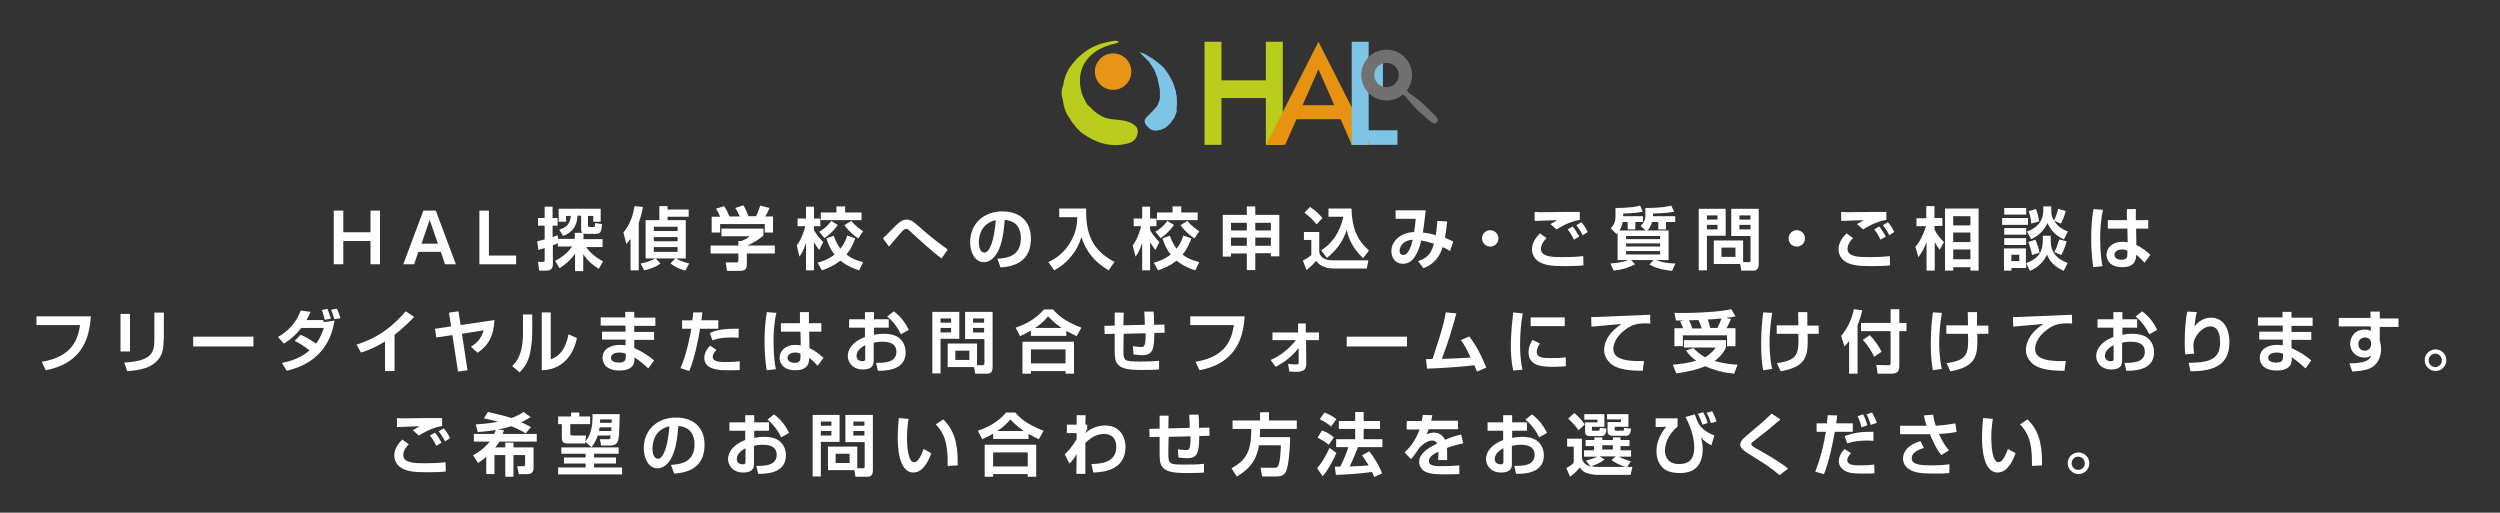 <?xml version="1.0" encoding="utf-8"?>
<!-- Generator: Adobe Illustrator 21.0.2, SVG Export Plug-In . SVG Version: 6.00 Build 0)  -->
<svg version="1.1" id="レイヤー_3" xmlns="http://www.w3.org/2000/svg" xmlns:xlink="http://www.w3.org/1999/xlink" x="0px"
	 y="0px" width="946px" height="194px" viewBox="0 0 946 194" enable-background="new 0 0 946 194" xml:space="preserve">
<rect x="0" y="0" width="946" height="194" fill="#333333" stroke="none"/>
<path fill="#FFFFFF" d="M129.9,79.7v8.2h10.3v-8.2h3.6V100h-3.6v-8.8h-10.3v8.8h-3.6V79.7H129.9z"/>
<path fill="#FFFFFF" d="M158.3,95.3l-1.6,4.7h-4.1l7.6-20.3h4.7l7.6,20.3h-4.1l-1.6-4.7H158.3z M165.7,92.2l-3.1-9l-3.1,9H165.7z"/>
<path fill="#FFFFFF" d="M185,79.7v17h10.3v3.3h-13.9V79.7H185z"/>
<path fill="#FFFFFF" d="M210.1,98.7c1.3-0.7,4.1-2.2,6.4-5.4h-5.4V92c-0.3,0.2-0.8,0.4-1.9,0.8v7.1c0,0.7,0,2.5-2.4,2.5H204
	l-0.4-3.3h1.9c0.6,0,0.6-0.2,0.6-0.6v-4.6c-1.1,0.3-1.6,0.4-2.4,0.7l-0.4-3.3c0.7-0.2,1.2-0.3,2.8-0.7v-5.2h-2.5v-2.9h2.5v-4.3h3
	v4.3h1.9v2.9h-1.9v4.3c0.9-0.3,1.3-0.5,1.9-0.7l0.2,1.4h6.3v-2.3h3c-0.3-0.2-0.6-0.4-0.6-1.4v-5.1h-1.4c-0.1,5.6-4,7.1-5.4,7.7
	l-1.5-2.4c2.3-0.7,4.1-1.7,4.4-5.2h-1.8v2.2h-2.8v-4.9h15.9v4.9h-2.8v-2.2h-2v3.6c0,0.5,0.2,0.6,0.6,0.6h1.4c0.6,0,0.6-0.1,0.7-1.5
	l2.6,0.4c-0.2,2.8-0.5,3.7-2.4,3.7h-3.4c-0.2,0-0.8,0-1.2-0.2v2.2h7.2v3h-6.2c0.9,1.3,2.8,3.5,6.4,5.4l-1.6,2.8
	c-1.2-0.7-3.8-2.3-5.9-5.5v6.4h-3.1V96c-1.9,2.7-3.9,4.2-5.9,5.5L210.1,98.7z"/>
<path fill="#FFFFFF" d="M238.6,90.4c-0.7,0.9-1.1,1.4-1.6,1.9l-1.1-4.3c1.3-1.6,3.4-4.6,4.2-10l3.2,0.3c-0.2,1.1-0.6,3.2-1.6,6v18
	h-3.1V90.4z M242.4,99.7c2.8-0.5,4.5-1.3,5.5-1.9h-3.6V83.3h5.2v-5.3h3.1v1.3h8V82h-8v1.3h6.9v14.5h-3.7c1.6,0.9,2.8,1.4,5,1.9
	l-1.5,2.7c-2.1-0.6-3.5-1.2-5.6-2.7l1.8-1.9h-7.4l1.8,1.9c-2,1.6-5.1,2.4-6.1,2.6L242.4,99.7z M247.4,85.8v1.6h9v-1.6H247.4z
	 M247.4,89.7v1.6h9v-1.6H247.4z M247.4,93.5v1.8h9v-1.8H247.4z"/>
<path fill="#FFFFFF" d="M288.9,86.6v2.5c-1.4,1.3-3.8,2.8-6.1,3.8h10.4v3h-10.6v3.9c0,1.3-0.1,2.7-2.5,2.7h-5l-0.5-3.2h3.8
	c0.9,0,1-0.1,1-1v-2.4h-10.5v-3h10.5v-1.7l1.1,0c0.3-0.1,2-0.7,3.2-1.8H273v-2.9H288.9z M272.5,82c-0.5-1.2-0.8-1.9-1.6-3l3.1-1
	c1.1,1.5,1.6,3,2,3.9h3.9c-0.7-1.8-1.2-2.5-1.7-3.2l3.1-1c0.8,1.3,1.3,2.4,1.9,4.1h2.9c0.3-0.6,0.7-1.4,1.6-4l3.5,0.9
	c-0.6,1.4-0.9,2-1.6,3.2h2.9v6.1h-3.1v-3.2h-16.9v3.2h-3.2V82H272.5z"/>
<path fill="#FFFFFF" d="M301.5,92.9c0.7-1,2.1-2.9,3.2-7.3h-2.9v-2.9h3.2v-4.5h3v4.5h2.4v2.9H308v1.5c1.2,2.1,2.7,3.7,3.5,4.5
	l-1.5,3c-0.5-0.7-1.3-1.7-2-2.9v10.6h-3V91.9c-1,3.1-1.9,4.4-2.5,5.2L301.5,92.9z M323.6,90.2c-0.4,1.2-1.3,3.7-3.3,6.1
	c1.2,1,2.8,2,6.3,2.9l-1.5,3.1c-1.5-0.5-4.3-1.4-7.1-3.7c-2.7,2.2-5.3,3.1-7,3.7l-1.6-2.9c1.5-0.4,4-1.2,6.4-3.1
	c-1.7-2.1-2.5-4.2-3.1-6.1l2.8-1c0.4,1.2,1.1,3,2.5,4.9c1.1-1.3,1.9-2.8,2.6-5L323.6,90.2z M317,85.1c-1.4,2.2-3.5,4-5,5l-2-2.4
	c1-0.6,2.9-1.8,4.5-4.1L317,85.1z M316.6,78.1h3.2v2.3h6.2v2.9h-15.4v-2.9h5.9V78.1z M322.1,83.6c1.9,2.2,3.6,3.3,4.5,3.9l-1.8,2.7
	c-1.4-0.9-3.1-2.1-5.3-5L322.1,83.6z"/>
<path fill="#FFFFFF" d="M356.3,97.8c-3-2.1-9-7.6-11.7-10.1c-0.8-0.8-1.2-1.1-1.7-1.1c-0.6,0-1,0.4-1.6,1c-0.2,0.2-4.2,4.8-4.9,5.7
	l-2.3-3.1c0.8-0.7,2.9-2.9,4.3-4.3c2.7-2.8,3.9-2.8,4.7-2.8c1.7,0,2.8,1,4.5,2.5c4.7,4.2,7.3,6.1,11,8.8L356.3,97.8z"/>
<path fill="#FFFFFF" d="M377.4,97.9c4.6-0.2,8.9-1.5,8.9-7.8c0-2.9-1.1-6.5-6.1-6.9c-0.3,3.1-0.7,8.9-2.9,12.5
	c-0.4,0.7-2.1,3.5-5,3.5c-3.5,0-5.2-3.9-5.2-7.6c0-6.7,4.9-11.6,12.2-11.6c6.7,0,10.8,3.8,10.8,10.3c0,7.6-4.8,10.5-11.5,10.9
	L377.4,97.9z M370.4,91.8c0,3.2,1.4,3.8,2.1,3.8c1.9,0,3.7-4.3,4.3-12.3C371.9,84.4,370.4,88.3,370.4,91.8z"/>
<path fill="#FFFFFF" d="M400.9,78.9h10.1c-0.2,9,1.9,15.6,10.7,20.2l-2.2,3.2c-5.7-3.4-8.6-7.4-10.3-12.6c-1.6,5.5-5.4,10-10.3,12.6
	l-2.2-3.1c1.9-1,5.3-2.6,8.2-7.3c2.7-4.5,2.7-8,2.7-9.7h-6.8V78.9z"/>
<path fill="#FFFFFF" d="M428.6,92.9c0.7-1,2.1-2.9,3.2-7.3H429v-2.9h3.2v-4.5h3v4.5h2.4v2.9h-2.4v1.5c1.2,2.1,2.7,3.7,3.5,4.5
	l-1.5,3c-0.5-0.7-1.3-1.7-2-2.9v10.6h-3V91.9c-1,3.1-1.9,4.4-2.5,5.2L428.6,92.9z M450.8,90.2c-0.4,1.2-1.3,3.7-3.3,6.1
	c1.2,1,2.8,2,6.3,2.9l-1.5,3.1c-1.5-0.5-4.3-1.4-7.1-3.7c-2.7,2.2-5.3,3.1-7,3.7l-1.6-2.9c1.5-0.4,4-1.2,6.4-3.1
	c-1.7-2.1-2.5-4.2-3.1-6.1l2.8-1c0.4,1.2,1.1,3,2.5,4.9c1.1-1.3,1.9-2.8,2.6-5L450.8,90.2z M444.2,85.1c-1.4,2.2-3.5,4-5,5l-2-2.4
	c1-0.6,2.9-1.8,4.5-4.1L444.2,85.1z M443.8,78.1h3.2v2.3h6.2v2.9h-15.4v-2.9h5.9V78.1z M449.3,83.6c1.9,2.2,3.6,3.3,4.5,3.9
	l-1.8,2.7c-1.4-0.9-3.1-2.1-5.3-5L449.3,83.6z"/>
<path fill="#FFFFFF" d="M471.8,102.3v-6.4h-6v1.2h-3.1V81.3h9.1v-3.2h3.2v3.2h9.1v15.7h-3.2v-1.2H475v6.4H471.8z M465.8,87.2h6v-2.9
	h-6V87.2z M465.8,93h6v-3.1h-6V93z M475,84.3v2.9h5.9v-2.9H475z M475,89.9V93h5.9v-3.1H475z"/>
<path fill="#FFFFFF" d="M493.3,87.8h5.9v7.5c0.2,1.6,1.6,3.2,4.9,3.2h13.7l-0.6,3.1h-12.6c-4.2,0-5.9-2-6.6-2.9
	c-1.3,1.6-2.9,2.9-3.6,3.5l-1.4-3.6c1.6-0.8,2.4-1.4,3.2-2.1v-5.7h-2.8V87.8z M495.7,78.3c2.1,1.4,3.1,2.3,4.7,4.2l-2.2,2.4
	c-1.2-1.5-2.8-3.1-4.6-4.4L495.7,78.3z M499.9,94.7c5.9-3.6,7.8-9.7,8.4-12.7h-5.6v-3.1h8.7c0.2,7.1,1.9,11.7,6.6,15.9l-2.2,2.9
	c-4-3.8-5.5-7.4-6.2-10.7c-1.7,5.3-4.9,8.5-7.5,10.6L499.9,94.7z"/>
<path fill="#FFFFFF" d="M547.6,83.8c-0.1,1.2-0.3,2.9-0.8,6.2c1.1,0.4,2.5,1.1,3.1,1.4l-1.2,3.6c-0.9-0.5-1.6-1-2.8-1.5
	c-0.8,2.5-2.3,6.1-7.3,8l-2-2.7c4.3-1.4,5.2-3.8,6-6.6c-2.3-0.7-3.5-1-4.8-1.2c-1.6,6.6-4,8.8-6.9,8.8c-3.2,0-4.4-2.6-4.4-4.8
	c0-3.7,3.4-7,8.6-7.2c0.3-1.6,0.4-3.1,0.6-5l-7.6,0v-3.2h11.4c-0.1,0.6-0.3,2.6-0.5,4.2c-0.1,0.9-0.4,3.1-0.6,4.2
	c1,0.1,2.7,0.3,4.9,1c0.3-1.7,0.5-4.4,0.6-5.4L547.6,83.8z M529.6,94.9c0,1.1,0.6,1.6,1.4,1.6c2.2,0,3.2-4.3,3.6-5.8
	C530,91.1,529.6,94.2,529.6,94.9z"/>
<path fill="#FFFFFF" d="M567,90.2c0,1.8-1.4,3.1-3.1,3.1c-1.8,0-3.1-1.4-3.1-3.1s1.4-3.1,3.1-3.1S567,88.5,567,90.2z"/>
<path fill="#FFFFFF" d="M585.2,90.1c-1.8,1.8-2.1,3.2-2.1,4.1c0,3,4.3,3.1,8.3,3.1c2.5,0,5.2-0.1,7.7-0.4l0.1,3.5
	c-1.5,0.2-3.3,0.3-6.8,0.3c-5.3,0-7.5-0.3-9.8-1.5c-1.7-0.9-2.9-2.8-2.9-4.8c0-2.4,1.2-4.2,3-6.1L585.2,90.1z M597.8,83.2
	c-4,0.6-7.6,2.9-8.8,3.6l-2.3-2c0.6-0.4,2-1.1,2.6-1.5c-1.7,0.1-7,0.2-8.6,0.3v-3.4c0.5,0,1.4,0.1,2,0.1c1.2,0,7.8-0.1,9.3-0.1
	c1.4,0,4.4,0,5.8,0V83.2z M595.6,90.7c-0.3-0.6-1.1-2.3-2.4-3.9l1.9-1.1c1,1.2,1.8,2.6,2.5,3.8L595.6,90.7z M598.9,89
	c-1.1-2.1-1.8-3-2.4-3.8l1.9-1.1c1,1.1,1.9,2.6,2.4,3.7L598.9,89z"/>
<path fill="#FFFFFF" d="M622.7,87.2l-1.9-1.7c1.1-1,1.8-2.3,1.8-3.7v-3.1c6.2,0,8.6-0.6,9.8-0.9l1.1,2.3c-2.7,0.6-7.6,0.7-8,0.7v1
	h8.4V84h-3.5v2.8h-2.9V84h-2.4c-0.3,1.1-0.6,2.1-1.7,3.2h8v11.2h-4.8c1.3,0.5,3.8,1.3,7.4,1.3l-1.3,2.8c-0.8-0.1-5-0.4-8.6-2.4
	l1.6-1.7h-8.5l1.5,1.6c-2.5,1.3-4.6,2-8.1,2.4l-1.2-2.7c3.2-0.2,5.4-0.7,6.7-1.3h-4V88.1c-0.2,0.3-0.3,0.3-0.4,0.5l-2.2-2.2
	c0.8-0.9,1.8-2,1.8-4.4v-3.3c5.8,0,8.2-0.6,9.3-0.9l1,2.3c-2,0.4-3.8,0.6-7.4,0.7v1h7.5V84h-2.9v2.8h-2.9V84h-1.9
	c-0.1,0.6-0.2,1.7-1.2,3.2H622.7z M628.2,89.3h-12.9v1.2h12.9V89.3z M628.2,92.1h-12.9v1.2h12.9V92.1z M628.2,95h-12.9v1.3h12.9V95z
	"/>
<path fill="#FFFFFF" d="M642.8,79h10.2v10.2h-7.1v13.1h-3.1V79z M645.9,81.5v1.6h4v-1.6H645.9z M645.9,85.1v1.7h4v-1.7H645.9z
	 M659.6,99.2h2.1c0.6,0,0.7-0.3,0.7-0.7v-9.2h-7.3V79h10.4v20.9c0,2.4-1.3,2.5-2.2,2.5h-4.4l-0.4-2.5h-10v-8.9h11.1V99.2z
	 M651.4,93.7v3.5h5.3v-3.5H651.4z M658.2,81.5v1.6h4.2v-1.6H658.2z M658.2,85.1v1.7h4.2v-1.7H658.2z"/>
<path fill="#FFFFFF" d="M683,90.2c0,1.8-1.4,3.1-3.1,3.1c-1.8,0-3.1-1.4-3.1-3.1s1.4-3.1,3.1-3.1S683,88.5,683,90.2z"/>
<path fill="#FFFFFF" d="M701.2,90.1c-1.8,1.8-2.1,3.2-2.1,4.1c0,3,4.3,3.1,8.3,3.1c2.5,0,5.2-0.1,7.7-0.4l0.1,3.5
	c-1.5,0.2-3.3,0.3-6.8,0.3c-5.3,0-7.5-0.3-9.8-1.5c-1.7-0.9-2.9-2.8-2.9-4.8c0-2.4,1.2-4.2,3-6.1L701.2,90.1z M713.8,83.2
	c-4,0.6-7.6,2.9-8.8,3.6l-2.3-2c0.6-0.4,2-1.1,2.6-1.5c-1.7,0.1-7,0.2-8.6,0.3v-3.4c0.5,0,1.4,0.1,2,0.1c1.2,0,7.8-0.1,9.3-0.1
	c1.4,0,4.4,0,5.8,0V83.2z M711.6,90.7c-0.3-0.6-1.1-2.3-2.4-3.9l1.9-1.1c1,1.2,1.8,2.6,2.5,3.8L711.6,90.7z M714.9,89
	c-1.1-2.1-1.8-3-2.4-3.8l1.9-1.1c1,1.1,1.9,2.6,2.4,3.7L714.9,89z"/>
<path fill="#FFFFFF" d="M724.8,93.4c1.8-2.1,3.1-4.9,4-7.8h-3.6v-3h3.7V78h3.1v4.5h3v3h-3v1.3c1.4,2.8,2.9,4.1,3.6,4.8l-1.6,2.9
	c-0.8-1-1.2-1.6-1.9-2.9v10.8H729V91.6c-1,2.7-1.9,4.1-3.1,5.7L724.8,93.4z M748.7,78.9v23.5h-3.1v-1.3h-6.5v1.3H736V78.9H748.7z
	 M739.1,81.8v3.5h6.5v-3.5H739.1z M739.1,88v3.6h6.5V88H739.1z M739.1,94.4v3.7h6.5v-3.7H739.1z"/>
<path fill="#FFFFFF" d="M757.6,82.5h9.8v2.6h-9.8V82.5z M758.4,78.7h8.3v2.5h-8.3V78.7z M758.4,86.3h8.3v2.5h-8.3V86.3z M766.7,99.6
	v1.8h-5.6v1h-2.8V94h8.3V99.6c5-1.8,6.4-4.6,6.4-8.7v-1.7h3v1.6c0,1.6,0,3.8,2.1,6.1c1.3,1.4,3.1,2.1,4.3,2.6l-1.5,3
	c-4.7-2.1-5.9-5-6.3-6.2c-1.3,2.9-3.7,5.1-6.5,6.2L766.7,99.6z M758.4,90.1h8.3v2.6h-8.3V90.1z M761.1,96.4v2.4h3v-2.4H761.1z
	 M773.1,78.1h3.1v1.2c0,1.4,0,3.4,2.2,5.7c1.4,1.5,3,2.2,4.1,2.6l-1.5,3c-1.1-0.5-4.5-2.1-6.2-6.2c-1.2,2.4-2.8,4.5-6.2,6.1
	l-1.6-2.9c3.9-1.3,6.2-4,6.2-8.2V78.1z M770.2,90.7c0.7,1.5,1.3,3.5,1.6,4.9l-2.9,0.9c-0.4-2.4-1-3.9-1.4-4.9L770.2,90.7z
	 M770.4,79.1c0.8,1.8,1.1,4.2,1.2,4.7l-3,0.8c-0.1-1.2-0.2-2.4-0.9-4.7L770.4,79.1z M781.7,79.9c-0.2,0.5-0.8,2.9-1.9,4.7l-2.6-1.1
	c0.7-1.3,1.3-3.1,1.6-4.5L781.7,79.9z M782,91.3c-0.4,1.8-1.3,3.9-2,5.2l-2.6-1.1c1.1-2.2,1.6-4.2,1.8-4.8L782,91.3z"/>
<path fill="#FFFFFF" d="M795.8,79.4c-1,4-1.1,8.5-1.1,10.8c0,5.8,0.6,9.2,0.9,10.5l-3.5,0.4c-0.6-3.8-0.8-7.7-0.8-11.1
	c0-2.1,0.1-6.8,0.9-10.9L795.8,79.4z M804.8,83.3v-4.2h3.4v4.2h4.7v3.2h-4.6l0.1,6.2c2,0.9,4.1,2.6,5.3,3.7l-2.2,3
	c-1.3-1.4-2-2.1-3.2-3c0,1.4-0.1,4.7-5.2,4.7c-5.2,0-6-3.3-6-4.7c0-2.5,2.1-4.9,5.9-4.9c1.1,0,1.7,0.1,2.1,0.2l-0.1-5.2h-7.4v-3.2
	H804.8z M805,94.8c-0.5-0.2-1.1-0.4-2-0.4c-1.8,0-2.9,0.9-2.9,2c0,0.5,0.3,1.9,2.7,1.9c2.2,0,2.2-1.3,2.2-2.3V94.8z"/>
<path fill="#FFFFFF" d="M34.4,119.6c-0.5,6.5-2,17.6-17.1,20.5l-1.5-3.2c12.1-2,13.7-9.1,14.5-13.9H13.8v-3.3H34.4z"/>
<path fill="#FFFFFF" d="M49.2,133h-3.6v-14.2h3.6V133z M61.9,128.5c0,3.3-0.2,6.6-3.8,9.2c-2,1.5-4.4,2.2-9.9,2.8l-1.2-3.3
	c1.9-0.1,6.2-0.4,8.7-2c2.7-1.7,2.7-4.6,2.7-6.9v-10h3.6V128.5z"/>
<path fill="#FFFFFF" d="M95.9,127.4v3.7H73.1v-3.7H95.9z"/>
<path fill="#FFFFFF" d="M113.7,126.7c2.7,1,5.5,3.1,5.9,3.3c1.9-2.5,2.6-4.9,2.9-5.9h-8.5c-1.4,1.8-3.4,4-6.6,5.9l-2.2-2.5
	c3.9-2.2,6.9-5.4,8.6-10l3.7,0.5c-0.4,1-0.8,1.9-1.5,3.1h6.3l0.2,0.8l4.1-0.6c-0.9,5.1-3.5,15.6-18.1,19l-1.8-3
	c3.8-0.7,7.5-2.1,10.4-4.7c-2.9-2.3-4.4-3-5.6-3.6L113.7,126.7z M122.9,121c-0.4-1.6-0.5-1.8-1.1-3.7l2.1-0.4
	c0.6,1.4,1.1,2.9,1.3,3.7L122.9,121z M126.5,120.8c-0.2-0.9-0.8-2.7-1.2-3.6l2.2-0.4c0.6,1.5,0.9,2.1,1.3,3.6L126.5,120.8z"/>
<path fill="#FFFFFF" d="M149.3,140.4h-3.6v-11.2c-3.3,2-5.6,3.1-9.1,4.2l-1.7-3c4.6-1.5,11.4-4.1,18.6-12.6l3.2,2.1
	c-1.2,1.3-3.6,3.8-7.4,6.8V140.4z"/>
<path fill="#FFFFFF" d="M187.1,121.1c-0.3,5.7-1.9,9.3-6.4,12.4l-2.5-2.3c2.7-1.6,4.1-3.7,4.8-6.2l-8.2,1.3l2.1,13.8l-3.6,0.5
	l-2.1-13.8l-6.1,0.9l-0.5-3.3l6.1-0.9l-0.8-5.2l3.6-0.5l0.8,5.2L187.1,121.1z"/>
<path fill="#FFFFFF" d="M201.4,125.3c0,3-0.3,5.7-0.8,8.2c-0.6,3-2,5.5-4,7.4l-2.8-2.4c1.4-1.4,4.1-3.9,4.1-12.6V119h3.5V125.3z
	 M208.4,136c1.5-0.6,3.2-1.4,4.6-3.7c0.6-1,1.6-2.8,2.1-5.8l3.2,1.4c-1.4,7.2-6.2,12.1-13.3,12.2v-21.9h3.4V136z"/>
<path fill="#FFFFFF" d="M236.6,120.2V118h3.4v2.2h8v3.1h-8v2.3h7.5v3h-7.5v3.1c3.2,1.4,5.8,3.2,7.5,4.7l-2.2,3
	c-1.6-1.5-3.4-3-5.2-4.2v0.5c0,1.2,0,4.5-5.7,4.5c-5,0-6.4-2.7-6.4-4.8c0-3.4,3.2-4.9,6.6-4.9c1.2,0,1.6,0.1,2.1,0.2v-2.2h-8.9v-3
	h8.9v-2.3h-9.4v-3.1H236.6z M236.7,133.8c-0.6-0.2-1.3-0.4-2.3-0.4c-1.3,0-3.2,0.4-3.2,2c0,1.5,1.8,1.8,3,1.8c2.4,0,2.6-1.1,2.6-2.2
	V133.8z"/>
<path fill="#FFFFFF" d="M265.8,118.2c-0.1,0.9-0.2,1.7-0.4,3h6.4v3.2h-6.9c-0.7,4.7-2.4,12.2-4.1,16l-3.3-1.1
	c2.4-5.2,3.9-13.7,4.1-14.9h-3.5v-3.2h3.9c0.2-1.2,0.2-2.2,0.3-3L265.8,118.2z M271.1,132.4c-1.3,1.3-1.4,2.2-1.4,2.6c0,2,3,2,4.7,2
	c0.6,0,3.3,0,5.5-0.3v3.3c-1,0.1-1.5,0.1-4.4,0.1c-2.9,0-9,0-9-4.7c0-2.2,1.5-3.9,2.2-4.6L271.1,132.4z M279.5,127.8
	c-0.7,0-1.4-0.1-2.5-0.1c-4.5,0-6.3,0.7-7.4,1.1l-1-2.8c2-0.9,4.4-1.7,10.9-1.6L279.5,127.8z"/>
<path fill="#FFFFFF" d="M293.8,118.4c-1,4-1.1,8.5-1.1,10.8c0,5.8,0.6,9.2,0.9,10.5l-3.5,0.4c-0.6-3.8-0.8-7.7-0.8-11.1
	c0-2.1,0.1-6.8,0.9-10.9L293.8,118.4z M302.7,122.3v-4.2h3.4v4.2h4.7v3.2h-4.6l0.1,6.2c2,0.9,4.1,2.6,5.3,3.7l-2.2,3
	c-1.3-1.4-2-2.1-3.2-3c0,1.4-0.1,4.7-5.2,4.7c-5.2,0-6-3.3-6-4.7c0-2.5,2.1-4.9,5.9-4.9c1.1,0,1.7,0.1,2.1,0.2l-0.1-5.2h-7.4v-3.2
	H302.7z M302.9,133.8c-0.5-0.2-1.1-0.4-2-0.4c-1.8,0-2.9,0.9-2.9,2c0,0.5,0.3,1.9,2.7,1.9c2.2,0,2.2-1.3,2.2-2.3V133.8z"/>
<path fill="#FFFFFF" d="M327.4,118.1h3.3v2.7h5.6v3.2h-5.6v2.7c0.7-0.1,1.9-0.4,3.7-0.4c3.7,0,5.3,1.1,6.1,1.8
	c1.9,1.7,2.2,4,2.2,5.2c0,5.7-5.2,7.1-10.5,7l-0.7-3c3,0,7.7,0,7.7-4.2c0-3.8-4.1-3.8-5.2-3.8c-1.7,0-2.6,0.2-3.4,0.4v6.8
	c0,1,0,3.3-4.1,3.3c-4.2,0-5.7-3.1-5.7-5c0-1.3,0.4-4.9,6.5-7.3V124h-6v-3.2h6V118.1z M327.4,130.6c-0.9,0.5-3.3,1.8-3.3,4.1
	c0,1.5,1.3,2,2.2,2c1.1,0,1.1-0.5,1.1-1V130.6z M338.2,117.8c3,2.3,4.5,4.6,5.7,7l-3,1.7c-1.2-2.6-3.3-5.3-5.2-6.7L338.2,117.8z"/>
<path fill="#FFFFFF" d="M352.8,118H363v10.2h-7.1v13.1h-3.1V118z M355.9,120.5v1.6h4v-1.6H355.9z M355.9,124.1v1.7h4v-1.7H355.9z
	 M369.7,138.2h2.1c0.6,0,0.7-0.3,0.7-0.7v-9.2h-7.3V118h10.4v20.9c0,2.4-1.3,2.5-2.2,2.5h-4.4l-0.4-2.5h-10v-8.9h11.1V138.2z
	 M361.5,132.7v3.5h5.3v-3.5H361.5z M368.2,120.5v1.6h4.2v-1.6H368.2z M368.2,124.1v1.7h4.2v-1.7H368.2z"/>
<path fill="#FFFFFF" d="M390.1,125.1c-1.9,1.1-3.1,1.6-4.1,2.1l-1.7-3.2c4.2-1.4,8.1-3.7,10.7-6.9h3.5c1.4,1.7,3.9,4.3,10.7,6.9
	l-1.8,3.2c-0.9-0.4-2.3-1.1-3.9-2v1.9h-13.4V125.1z M386.9,129.3h19.5v12.1h-3.2v-1h-13.1v1h-3.2V129.3z M390.1,132.2v5.3h13.1v-5.3
	H390.1z M401.7,124.1c-2.9-2-4.3-3.6-5.1-4.4c-1.4,1.7-3,3.2-5,4.4H401.7z"/>
<path fill="#FFFFFF" d="M436.5,117.9c0.2,1.4,0.2,2.9,0.2,5l3.9-0.1l0.1,3.1l-3.9,0.1c-0.1,5.7-0.3,8.4-4.6,8.4
	c-0.7,0-2.2-0.1-3.3-0.3l-0.2-3.1c1.2,0.2,2.6,0.3,3.2,0.3c1,0,1.2-0.5,1.4-1.4c0.2-0.9,0.2-2.4,0.2-3.8l-8.3,0.2l-0.1,6
	c0,4.3,0.1,4.5,6.4,4.5c4.6,0,6.3-0.2,7.1-0.3v3.3c-0.9,0.1-2.1,0.2-6.3,0.2c-5.9,0-8.7-0.5-10-3.2c-0.4-0.8-0.5-2.6-0.5-4.4v-6.1
	l-3.8,0.1l-0.1-3.1l3.9-0.1v-4.9h3.4l-0.1,4.8l8.1-0.2c0-0.8-0.1-4.1-0.2-5L436.5,117.9z"/>
<path fill="#FFFFFF" d="M471,119.6c-0.5,6.5-2,17.6-17.1,20.5l-1.5-3.2c12.1-2,13.7-9.1,14.5-13.9h-16.5v-3.3H471z"/>
<path fill="#FFFFFF" d="M480.8,136.2c5.5-2.2,9.1-6.9,9.6-7.5h-8.9v-2.9h9.7v-3.4h2.9v3.4h5v2.9h-4.9l0.1,8.8c0,2.2-0.8,3.2-3.9,3.2
	c-0.8,0-1.7-0.1-2.5-0.1l-0.5-2.9c0.9,0.1,2.2,0.2,3.1,0.2c0.8,0,0.9-0.2,0.9-0.6l0-5.6c-3.6,4.5-7.2,6.3-8.7,7.1L480.8,136.2z"/>
<path fill="#FFFFFF" d="M532.4,127.4v3.7h-22.8v-3.7H532.4z"/>
<path fill="#FFFFFF" d="M556,127.3c3.6,4.7,5.8,10.3,6.4,11.8l-3.5,1.5c-0.3-0.8-0.5-1.2-1-2.4c-4.4,0.6-14.2,1.2-17.9,1.3l-0.4-3.6
	c0.4,0,2,0,2.5-0.1c4-12.4,4.1-12.8,5-17.6l4,0.4c-1.5,5.5-3.1,10.9-5.5,17.2c3.5-0.1,4.3-0.1,10.9-0.5c-1.6-3.3-2.2-4.6-3.7-6.6
	L556,127.3z"/>
<path fill="#FFFFFF" d="M576.2,118.6c-0.7,4-1,8-1,12c0,2,0.1,5.9,0.9,9.3l-3.5,0.3c-0.8-3.6-0.9-7.2-0.9-9.1c0-0.9,0-5.4,0.9-12.9
	L576.2,118.6z M582.7,130c-0.9,1.4-1.2,2.4-1.2,3.2c0,1.6,1.4,2.3,4.5,2.3c2.9,0,4.7,0,6.5-0.3v3.4c-1.4,0.1-3.3,0.2-4.7,0.2
	c-3.4,0-9.4,0-9.4-5.4c0-2.3,1-3.9,1.5-4.8L582.7,130z M592.1,120.1v3.3h-12.9v-3.3H592.1z"/>
<path fill="#FFFFFF" d="M624.5,122.4c-0.8,0-2.4-0.1-3.2,0c-2.2,0.1-4.2,0.7-6.5,2.5c-1.5,1.1-4.3,3.8-4.3,7.1c0,2,0.9,5,11.6,4.6
	l-0.5,3.7c-5.6,0-8.3-0.6-10.6-1.7c-2.4-1.2-4-3.7-4-6.1c0-1.7,0.5-5.9,6.6-9.9c-1.8,0.2-9.8,0.8-11.4,1l-0.1-3.6
	c1.2,0,3.2-0.1,5.7-0.2c2.2-0.1,14-0.6,16.6-0.7L624.5,122.4z"/>
<path fill="#FFFFFF" d="M640.8,131.7c0.7,0.7,1.9,2.1,4.4,3.5c2.4-1.4,3.5-2.9,4-3.7h-12v-2.8h15.9v2.8c-0.5,1.1-1.5,3-4.3,5.1
	c3.6,1,6.5,1.3,8.7,1.4l-1.3,3.4c-5.5-0.5-9.1-2-10.9-2.8c-3.5,1.4-7.2,2.2-11,2.7l-1.3-3.3c2.1-0.2,5.4-0.5,8.8-1.5
	c-2.3-1.7-3.2-3-3.8-3.9L640.8,131.7z M636.9,124.2c-0.3-0.9-0.7-1.8-1.2-2.6l1.5-0.4c-0.4,0-2.7,0.1-3,0.1l-0.6-2.9
	c2,0,5.7,0.1,11-0.2c6.1-0.3,9.1-0.9,10.5-1.2l1.6,2.7c-0.8,0.2-1.3,0.3-3.5,0.6l1.8,0.4c-1.1,2.4-1.2,2.7-1.7,3.5h3.4v6.8h-3.2
	v-4.1h-16.7v4.1h-3.2v-6.8H636.9z M643.9,124.2c-0.3-1.1-0.6-1.9-1.2-3.1l-3.6,0.1c0.7,1.2,1.1,2.4,1.2,3.1H643.9z M649.8,124.2
	c0.6-1.2,1.2-2.4,1.6-3.7c-2.9,0.3-4.5,0.4-5.2,0.4c0.4,1,0.7,1.9,0.9,3.2H649.8z"/>
<path fill="#FFFFFF" d="M670.6,118.4c-0.2,1.5-1,5.7-1,11.3c0,1.9,0.1,6.2,1,9.9l-3.4,0.5c-0.3-1.4-0.8-4.7-0.8-10.1
	c0-5.2,0.5-9.5,0.8-11.8L670.6,118.4z M680.5,123.2c0-0.8-0.1-4.4-0.1-5.1h3.5c0,1.8,0,3.1,0,5.1h4.3v3.1h-4.2
	c0.2,7.7,0.2,12.4-10.2,14.2l-1.4-3.1c8.2-1.1,8.3-3.8,8.1-11.1h-8.2v-3.2H680.5z"/>
<path fill="#FFFFFF" d="M699.8,128.9c-0.7,1-1.2,1.5-1.9,2.2l-1.2-4c2.6-3,4.2-6.9,4.8-10.1l3.2,0.4c-0.3,1.2-0.7,3.1-1.8,5.6v18.4
	h-3.2V128.9z M715.4,117h3.3v5.2h2.7v3.1h-2.7v13.2c0,2.4-1.3,2.9-3,2.9h-5.2l-0.5-3.3l4.7,0.1c0.7,0,0.7-0.4,0.7-0.8v-12.1h-11.2
	v-3.1h11.2V117z M707.5,126.8c2,2,3.4,4.2,4.5,6.3l-2.8,1.9c-0.9-1.9-2.3-4.2-4.3-6.4L707.5,126.8z"/>
<path fill="#FFFFFF" d="M734.8,118.4c-0.2,1.5-1,5.7-1,11.3c0,1.9,0.1,6.2,1,9.9l-3.4,0.5c-0.3-1.4-0.8-4.7-0.8-10.1
	c0-5.2,0.5-9.5,0.8-11.8L734.8,118.4z M744.7,123.2c0-0.8-0.1-4.4-0.1-5.1h3.5c0,1.8,0,3.1,0,5.1h4.3v3.1h-4.2
	c0.2,7.7,0.2,12.4-10.2,14.2l-1.4-3.1c8.2-1.1,8.3-3.8,8.1-11.1h-8.2v-3.2H744.7z"/>
<path fill="#FFFFFF" d="M784.1,122.4c-0.8,0-2.4-0.1-3.2,0c-2.2,0.1-4.2,0.7-6.5,2.5c-1.5,1.1-4.3,3.8-4.3,7.1c0,2,0.8,5,11.6,4.6
	l-0.5,3.7c-5.6,0-8.3-0.6-10.6-1.7c-2.4-1.2-4-3.7-4-6.1c0-1.7,0.5-5.9,6.6-9.9c-1.8,0.2-9.8,0.8-11.4,1l-0.1-3.6
	c1.2,0,3.2-0.1,5.7-0.2c2.2-0.1,14-0.6,16.6-0.7L784.1,122.4z"/>
<path fill="#FFFFFF" d="M799.8,118.1h3.3v2.7h5.6v3.2h-5.6v2.7c0.7-0.1,1.9-0.4,3.7-0.4c3.7,0,5.3,1.1,6.1,1.8
	c1.9,1.7,2.2,4,2.2,5.2c0,5.7-5.2,7.1-10.5,7l-0.7-3c3,0,7.7,0,7.7-4.2c0-3.8-4.1-3.8-5.2-3.8c-1.7,0-2.6,0.2-3.4,0.4v6.8
	c0,1,0,3.3-4.1,3.3c-4.2,0-5.7-3.1-5.7-5c0-1.3,0.4-4.9,6.5-7.3V124h-6v-3.2h6V118.1z M799.8,130.6c-0.9,0.5-3.3,1.8-3.3,4.1
	c0,1.5,1.3,2,2.2,2c1.1,0,1.1-0.5,1.1-1V130.6z M810.6,117.8c3,2.3,4.5,4.6,5.7,7l-3,1.7c-1.2-2.6-3.3-5.3-5.2-6.7L810.6,117.8z"/>
<path fill="#FFFFFF" d="M831.3,118.1c-0.4,1.4-0.5,1.9-0.9,5.4c2.4-3.1,5.3-3.3,6.3-3.3c3.9,0,6.9,3.1,6.9,9.4
	c0,8.5-5.9,10.9-14.7,10.9l-0.7-3.2c7.1-0.1,11.9-0.9,11.9-7.8c0-1,0-6-3.7-6c-3,0-6.4,3.8-6.4,7.1c0,1.6,0.2,2.5,0.3,3.2l-3.4,0.3
	c-0.2-1.8-0.2-3.8-0.2-4.4c0-3.1,0.2-8.9,1-11.8L831.3,118.1z"/>
<path fill="#FFFFFF" d="M863.7,120.2V118h3.4v2.2h8v3.1h-8v2.3h7.5v3h-7.5v3.1c3.2,1.4,5.8,3.2,7.5,4.7l-2.2,3
	c-1.6-1.5-3.4-3-5.2-4.2v0.5c0,1.2,0,4.5-5.7,4.5c-5,0-6.4-2.7-6.4-4.8c0-3.4,3.2-4.9,6.6-4.9c1.2,0,1.6,0.1,2.1,0.2v-2.2h-8.9v-3
	h8.9v-2.3h-9.4v-3.1H863.7z M863.8,133.8c-0.6-0.2-1.3-0.4-2.3-0.4c-1.3,0-3.2,0.4-3.2,2c0,1.5,1.8,1.8,3,1.8c2.4,0,2.6-1.1,2.6-2.2
	V133.8z"/>
<path fill="#FFFFFF" d="M897,117.9h3.5v2.6h7.1v3.2h-7.1v5.3c0,0.1,0.2,0.5,0.2,0.6c0.2,0.8,0.3,1.6,0.3,2.4c0,2.3-0.7,6.8-6.1,8
	c-1.9,0.4-3.5,0.5-4.8,0.6l-1.1-3.1c6-0.1,7.6-1.1,8.3-3c-0.6,0.4-1.1,0.8-2.6,0.8c-2.9,0-5.4-2.1-5.4-5.2c0-2.2,1.4-5.4,5.6-5.4
	c0.9,0,1.4,0.2,2.2,0.5l0-1.7H885v-3.2H897L897,117.9z M897.2,129.8c0-1.1-0.7-2.1-2.3-2.1c-1,0-2.5,0.6-2.5,2.5
	c0,1.3,0.8,2.5,2.5,2.5c1.4,0,2.3-1.1,2.3-2.2V129.8z"/>
<path fill="#FFFFFF" d="M925.7,136.3c0,2.3-1.9,4.1-4.1,4.1s-4.1-1.9-4.1-4.1c0-2.3,1.9-4.1,4.1-4.1
	C923.8,132.2,925.7,134,925.7,136.3z M919,136.3c0,1.4,1.1,2.6,2.5,2.6c1.4,0,2.5-1.1,2.5-2.6c0-1.4-1.2-2.5-2.5-2.5
	S919,134.9,919,136.3z"/>
<path fill="#FFFFFF" d="M154.7,168.1c-1.8,1.8-2.1,3.2-2.1,4.1c0,3,4.3,3.1,8.3,3.1c2.5,0,5.2-0.1,7.7-0.4l0.1,3.5
	c-1.5,0.2-3.3,0.3-6.8,0.3c-5.3,0-7.5-0.3-9.8-1.5c-1.7-0.9-2.9-2.8-2.9-4.8c0-2.4,1.2-4.2,3-6.1L154.7,168.1z M167.3,161.2
	c-4,0.6-7.6,2.9-8.8,3.6l-2.3-2c0.6-0.4,2-1.1,2.6-1.5c-1.7,0.1-7,0.2-8.6,0.3v-3.4c0.5,0,1.4,0.1,2,0.1c1.2,0,7.8-0.1,9.3-0.1
	c1.4,0,4.4,0,5.8,0V161.2z M165.1,168.7c-0.3-0.6-1.1-2.3-2.4-3.9l1.9-1.1c1,1.2,1.8,2.6,2.5,3.8L165.1,168.7z M168.4,167
	c-1.1-2.1-1.8-3-2.4-3.8l1.9-1.1c1,1.1,1.9,2.6,2.4,3.7L168.4,167z"/>
<path fill="#FFFFFF" d="M187,164.2c0.3-0.6,0.4-1,0.6-1.5c-3.1,0.5-5.4,0.7-6.8,0.8l-0.8-2.9c1.7-0.1,4.7-0.3,8.5-1
	c-2.5-0.7-4.1-1-5.4-1.3l1.5-2.4c2.4,0.5,5.5,1.2,8.9,2.3c2.5-0.9,3.8-1.8,4.6-2.3l2.7,1.9c-0.8,0.5-1.7,1.1-3.5,2
	c1.3,0.6,2.3,1.1,3.6,1.8l-2,2.4c-0.9-0.6-2.2-1.4-5.4-2.7c-1.7,0.5-3.7,1-5.1,1.2l2.3,0.3c-0.2,0.4-0.2,0.6-0.5,1.4h12.9v2.9H189
	c-0.2,0.4-0.6,1-1.6,2.2h3.8v-1.8h3.1v1.8h7.6v7.9c0,1.4-0.9,2.2-2.1,2.2h-3.5l-0.6-3h2.4c0.5,0,0.6-0.3,0.6-0.7v-3.5h-4.4v8.2h-3.1
	v-8.2h-4.1v7.2h-3.1v-6.5c-1.2,1-2.1,1.6-3.1,2.3l-1.9-2.9c1-0.6,4.1-2.3,6.3-5.2h-6v-2.9H187z"/>
<path fill="#FFFFFF" d="M234.1,169.3v2.4h-9.3v1.4h8.3v2.3h-8.3v1.5h10.6v2.6h-24.2v-2.6h10.4v-1.5h-8.2v-2.3h8.2v-1.4h-9.2v-2.4
	H234.1z M221.5,167.2l-0.1,0.6h-6.7c-1.9,0-2.1-1-2.1-2.3v-5h-1.4v-2.9h4.9v-1.5h3.1v1.5h4.1v2.9h-7.5v3.2c0,1.1,0.1,1.1,1.2,1.1
	h4.8l-0.3,2.2c2.5-2.7,2.8-7.1,2.7-10.3h10.3c-0.2,7.8-0.2,9-0.8,10.4c-0.6,1.5-2.2,1.5-3.2,1.5h-3l-0.5-2.4h2.6
	c1.3,0,1.3,0,1.5-1.4h-4.9c-0.9,2.6-1.9,3.8-2.4,4.4L221.5,167.2z M231.3,163.1c0-0.2,0.1-1.2,0.1-1.4h-4.5
	c-0.1,0.7-0.2,1.1-0.2,1.4H231.3z M227.1,158.7c0,0.7,0,0.9-0.1,1.3h4.4c0-0.3,0-0.4,0.1-1.3H227.1z"/>
<path fill="#FFFFFF" d="M253.9,175.9c4.6-0.2,8.9-1.5,8.9-7.8c0-2.9-1.1-6.5-6.1-6.9c-0.3,3.1-0.7,8.9-2.9,12.5
	c-0.4,0.7-2.1,3.5-5,3.5c-3.5,0-5.2-3.9-5.2-7.6c0-6.7,4.9-11.6,12.2-11.6c6.7,0,10.8,3.8,10.8,10.3c0,7.6-4.8,10.5-11.5,10.9
	L253.9,175.9z M246.9,169.8c0,3.2,1.4,3.8,2.1,3.8c1.9,0,3.7-4.3,4.3-12.3C248.4,162.4,246.9,166.3,246.9,169.8z"/>
<path fill="#FFFFFF" d="M282.1,157.1h3.3v2.7h5.6v3.2h-5.6v2.7c0.7-0.1,1.9-0.4,3.7-0.4c3.7,0,5.3,1.1,6.1,1.8
	c1.9,1.7,2.2,4,2.2,5.2c0,5.7-5.2,7.1-10.5,7l-0.7-3c3,0,7.7,0,7.7-4.2c0-3.8-4.1-3.8-5.2-3.8c-1.7,0-2.6,0.2-3.4,0.4v6.8
	c0,1,0,3.3-4.1,3.3c-4.2,0-5.7-3.1-5.7-5c0-1.3,0.4-4.9,6.5-7.3V163h-6v-3.2h6V157.1z M282.1,169.6c-0.9,0.5-3.3,1.8-3.3,4.1
	c0,1.5,1.3,2,2.2,2c1.1,0,1.1-0.5,1.1-1V169.6z M292.9,156.8c3,2.3,4.5,4.6,5.7,7l-3,1.7c-1.2-2.6-3.3-5.3-5.2-6.7L292.9,156.8z"/>
<path fill="#FFFFFF" d="M307.5,157h10.2v10.2h-7.1v13.1h-3.1V157z M310.6,159.5v1.6h4v-1.6H310.6z M310.6,163.1v1.7h4v-1.7H310.6z
	 M324.4,177.2h2.1c0.6,0,0.7-0.3,0.7-0.7v-9.2h-7.3V157h10.4v20.9c0,2.4-1.3,2.5-2.2,2.5h-4.4l-0.4-2.5h-10v-8.9h11.1V177.2z
	 M316.2,171.7v3.5h5.3v-3.5H316.2z M322.9,159.5v1.6h4.2v-1.6H322.9z M322.9,163.1v1.7h4.2v-1.7H322.9z"/>
<path fill="#FFFFFF" d="M343.8,158.5c-0.2,1.1-0.6,3.8-0.6,7c0,2.8,0.3,9.4,2.7,9.4c0.8,0,1.4-0.6,1.9-1.4c0.3-0.4,1-1.6,1.7-3.6
	l2.9,1.6c-0.7,1.9-2.7,7.3-6.8,7.3c-5.6,0-5.9-10-5.9-13.1c0-3.2,0.3-6.1,0.4-7.5L343.8,158.5z M358.6,176.3
	c0-6.2-0.2-11.3-4.5-15.7l2.8-1.9c5.4,5.1,5.5,12.1,5.5,17.4L358.6,176.3z"/>
<path fill="#FFFFFF" d="M375.8,164.1c-1.9,1.1-3.1,1.6-4.1,2.1l-1.7-3.2c4.2-1.4,8.1-3.7,10.7-6.9h3.5c1.4,1.7,3.9,4.3,10.7,6.9
	l-1.8,3.2c-0.9-0.4-2.3-1.1-3.9-2v1.9h-13.4V164.1z M372.6,168.3h19.5v12.1h-3.2v-1h-13.1v1h-3.2V168.3z M375.8,171.2v5.3h13.1v-5.3
	H375.8z M387.4,163.1c-2.9-2-4.3-3.6-5.1-4.4c-1.4,1.7-3,3.2-5,4.4H387.4z"/>
<path fill="#FFFFFF" d="M413,175.6c3.1-0.1,9.4-0.3,9.4-6.5c0-4.9-3.9-4.9-4.7-4.9c-3.3,0-5.6,2.1-7,3.4l0,11.7h-3.4l0.1-7.5
	c-0.8,1.4-1.3,2.2-2.7,3.6l-1.8-3.5c0.9-0.9,2.4-2.2,4.5-5.7l0-2.3l-3.7,0v-3.2h3.7v-3.6l3.4,0l-0.1,3.6h0.7v1.7
	c-0.2,0.3-0.6,1.1-0.8,1.5c1.5-1.2,4-2.9,7.5-2.9c6.3,0,7.8,5.2,7.8,8.1c0,9.2-9.2,9.6-12.2,9.7L413,175.6z"/>
<path fill="#FFFFFF" d="M453.5,156.9c0.2,1.4,0.2,2.9,0.2,5l3.9-0.1l0.1,3.1l-3.9,0.1c-0.1,5.7-0.3,8.4-4.6,8.4
	c-0.7,0-2.2-0.1-3.3-0.3l-0.2-3.1c1.2,0.2,2.6,0.3,3.2,0.3c1,0,1.2-0.5,1.4-1.4c0.2-0.9,0.2-2.4,0.2-3.8l-8.3,0.2l-0.1,6
	c0,4.3,0.1,4.5,6.4,4.5c4.6,0,6.3-0.2,7.1-0.3v3.3c-0.8,0.1-2.1,0.2-6.3,0.2c-5.9,0-8.7-0.5-10-3.2c-0.4-0.8-0.5-2.6-0.5-4.4v-6.1
	l-3.8,0.1l-0.1-3.1l3.9-0.1v-4.9h3.4l-0.1,4.8l8.1-0.2c0-0.8-0.1-4.1-0.2-5L453.5,156.9z"/>
<path fill="#FFFFFF" d="M476.4,168.5c-0.7,4.4-2.6,8.5-8.4,11.8l-2-3.1c5.4-3,7.5-6.2,7.5-14.9h-7.1v-3.2h10.4v-3.1h3.4v3.1h10.5
	v3.2h-13.9c0,0.8,0,1.8-0.1,3.1h11.5c-0.1,5.8-0.7,11-1.5,12.8c-0.8,1.8-2,2.1-3.9,2.1h-5.2l-0.6-3.3h5.1c0.8,0,1.4,0,1.8-1.3
	c0.4-1.1,0.7-4.2,0.8-7.2H476.4z"/>
<path fill="#FFFFFF" d="M505.7,171.4c-1.4,3.1-3,6.2-5.2,8.8l-2.1-3c1.6-1.9,2.8-3.7,4.7-7.7L505.7,171.4z M500.2,162.9
	c1.8,0.6,3.2,1.4,4.5,2.6l-1.9,2.8c-1.2-1-2.5-1.8-4.2-2.7L500.2,162.9z M501.2,156.1c1.8,0.7,2.9,1.3,4.5,2.5l-2,2.8
	c-1.4-1.2-2.6-1.9-4.3-2.8L501.2,156.1z M513.8,169.3c-0.9,2.3-1.7,4.4-3.1,7.2c2.3-0.1,4.2-0.1,7.2-0.4c-1-1.6-1.8-2.9-2.5-3.8
	l2.7-1.5c1.8,2.1,4,5.9,4.9,8.3l-3,1.4c-0.2-0.5-0.3-0.7-0.8-1.9c-3.6,0.5-9.4,1-13.7,1.1l-0.4-3.1c0.2,0,1.8,0,2.1-0.1
	c1.4-2.8,2.2-4.7,3-7.3h-4.6v-3h7.2v-3.9h-6.2v-3h6.2v-3.4h3.2v3.4h6.2v3h-6.2v3.9h7.1v3H513.8z"/>
<path fill="#FFFFFF" d="M542,157.1c-0.1,0.7-0.2,1.1-0.4,2.1h10.1v3.2h-11.1c-0.3,1-0.6,1.5-0.9,2c1.5-0.7,2.6-0.7,3-0.7
	c2.8,0,3.8,2.2,4.1,2.7c2.8-1.2,4.9-1.7,6.1-2l0.8,3.4c-1.1,0.2-2.9,0.5-6.2,1.7c0.1,0.9,0.1,1.8,0.1,2.6c0,0.7,0,1.2,0,2h-3.4
	c0.1-1,0.1-2.2,0.1-3.2c-1.4,0.7-3.6,1.8-3.6,3.5c0,2,2.5,2,5,2c2.1,0,4.4-0.1,6.5-0.3v3.3c-0.9,0-3.2,0.1-5.2,0.1
	c-3.8,0-5.7-0.2-7.2-0.8c-1.4-0.5-2.8-2-2.8-4c0-3.5,4.7-5.8,6.8-6.9c-0.1-0.3-0.6-1.1-1.9-1.1c-0.3,0-2.1,0-4.7,2.6
	c-2.2,3.3-2.9,4-3.3,4.4l-2.4-2.5c1.3-1.2,3.9-3.8,5.7-8.7h-4.9v-3.2h5.7c0.2-1,0.3-1.6,0.4-2.3L542,157.1z"/>
<path fill="#FFFFFF" d="M568.9,157.1h3.3v2.7h5.6v3.2h-5.6v2.7c0.7-0.1,1.9-0.4,3.7-0.4c3.7,0,5.3,1.1,6.1,1.8
	c1.9,1.7,2.2,4,2.2,5.2c0,5.7-5.2,7.1-10.5,7l-0.7-3c3,0,7.7,0,7.7-4.2c0-3.8-4.1-3.8-5.2-3.8c-1.7,0-2.6,0.2-3.4,0.4v6.8
	c0,1,0,3.3-4.1,3.3c-4.2,0-5.7-3.1-5.7-5c0-1.3,0.4-4.9,6.5-7.3V163h-5.9v-3.2h5.9V157.1z M568.9,169.6c-0.9,0.5-3.3,1.8-3.3,4.1
	c0,1.5,1.3,2,2.2,2c1.1,0,1.1-0.5,1.1-1V169.6z M579.7,156.8c3,2.3,4.5,4.6,5.7,7l-3,1.7c-1.2-2.6-3.3-5.3-5.2-6.7L579.7,156.8z"/>
<path fill="#FFFFFF" d="M607.2,173.9c-1.4,1.1-3.5,2-5,2.5c0.7,0.2,1.2,0.3,3.3,0.3h12.2l-0.7,3h-12.3c-0.7,0-1.9,0-4-0.6
	c-1.8-0.5-2.4-1.6-2.9-2.2c-1.3,1.7-2.8,2.8-3.7,3.5l-1.4-3.3c1-0.5,2.2-1.3,2.8-2v-6.1h-2.5v-3h5.6v7.4c0.3,1.3,0.9,2.4,3.3,3.2
	l-1.8-2.3c2.1-0.5,3.5-1.1,4.4-1.5h-5.1v-2.4h3.8v-1.6H600v-2.3h3.3v-1h3v1h4v-1h2.9v1h3.4v2.3h-3.4v1.6h4v2.4h-4.7
	c2.4,1.2,3.8,1.5,4.6,1.7l-1.5,2.4c-2.6-0.9-4.1-1.6-5.8-2.8l1.6-1.4h-6.2L607.2,173.9z M595.7,156.3c1.1,0.9,2.6,2.3,4,4.3
	l-2.4,2.2c-1.2-1.8-2.5-3.1-3.9-4.4L595.7,156.3z M599.4,156.7h7.7v4.8h-4.7v1c0,0.4,0,0.5,0.5,0.5h1.7c0.6,0,0.7-0.2,0.8-1.1
	l2.5,0.3c-0.1,1-0.3,2.8-1.7,2.8h-4.6c-1.7,0-1.8-1-1.8-1.8v-3.4h4.7v-1h-5V156.7z M606.3,168.5v1.6h4v-1.6H606.3z M608.2,156.7h8
	v4.8H611v1c0,0.3,0.1,0.5,0.6,0.5h2.3c0.6,0,0.6-0.3,0.7-1.1l2.6,0.3c-0.1,1.1-0.4,2.7-1.8,2.7h-5.1c-2,0-2-1.3-2-1.5v-3.7h5.1v-1
	h-5.3V156.7z"/>
<path fill="#FFFFFF" d="M634.8,158.4v3c-4.2,3.5-4.8,7.4-4.8,9.2c0,2.1,1.2,5,5.3,5c1.8,0,3.2-0.4,4.2-1.3c1.2-1.2,1.6-3.1,1.6-4.8
	c0-5.1-2.2-9.6-3.3-11.7l3.5-1c1.1,2.9,1.4,3.7,2.5,4.9c1.3,1.4,3.1,2.4,4.9,3.1l-1.1,3.7c-1.8-0.9-2.9-1.7-4-3.1
	c0.4,1.3,0.7,2.9,0.7,4.5c0,2.5-0.5,5-2.2,6.8c-1.6,1.8-4.2,2.3-6.4,2.3c-3.2,0-5.2-0.8-6.4-1.9c-2-1.8-2.5-4.5-2.5-6.4
	c0-4,2-7.2,3.7-9.2l-4,0.1v-3.3H634.8z M644.2,160.7c-0.5-1.5-1-2.8-1.8-4.1l2.1-0.6c0.3,0.6,1,1.7,1.7,4.1L644.2,160.7z
	 M647.4,160.1c-0.3-1-1-2.9-1.6-3.9l2.1-0.6c0.6,1.1,1.3,2.7,1.6,3.9L647.4,160.1z"/>
<path fill="#FFFFFF" d="M673.4,179.8c-3.8-3.2-6.1-4.6-11.9-8.2c-1.1-0.7-3-1.9-3-3.4c0-0.7,0.4-1.7,2-3c6.2-5.2,6.9-5.8,9.9-8.7
	l3.3,2.2c-0.4,0.4-2.7,2.3-4.7,4c-0.9,0.8-5.6,4.3-6,4.7c-0.2,0.3-0.3,0.5-0.3,0.7c0,0.5,0.5,0.8,1.5,1.4c4.3,2.4,9.2,5.2,12.4,7.8
	L673.4,179.8z"/>
<path fill="#FFFFFF" d="M695.2,157.2c0,0.3-0.3,2.4-0.4,3h6.3v3.2h-6.8c-1.1,5.8-2.1,10.9-4.1,16l-3.3-0.9c1.9-4.9,3.2-9.9,4-15.1
	h-3.5v-3.2h3.9c0.2-2,0.2-2.2,0.3-3.1L695.2,157.2z M700.4,171.5c-1.1,1.2-1.4,2-1.4,2.6c0,2,3.1,2,4.7,2c2.5,0,3.8-0.1,5.5-0.3
	l0.1,3.3c-0.9,0.1-1.7,0.1-4.3,0.1c-4.2,0-5.5-0.3-6.6-0.9c-1.4-0.7-2.6-2-2.6-3.7c0-1.4,0.5-2.9,2.2-4.7L700.4,171.5z M708.9,166.8
	c-0.7,0-1.4-0.1-2.5-0.1c-3.7,0-5.9,0.6-7.4,1.1l-1-2.8c3.9-1.4,7.3-1.7,10.9-1.6L708.9,166.8z M704.4,161.7c-0.3-1.1-0.8-3-1.5-4.2
	l2.1-0.7c0.7,1.2,1.3,2.9,1.6,4.1L704.4,161.7z M707.9,160.8c-0.6-1.8-0.9-2.7-1.6-4l2.1-0.7c0.4,0.7,1.4,2.7,1.8,3.9L707.9,160.8z"
	/>
<path fill="#FFFFFF" d="M731.5,156.9c0.2,1.3,0.4,2.5,1,4.2c3.5-0.2,5.6-0.6,7.4-0.9l0.5,3.2c-1.6,0.4-3.3,0.6-6.7,0.8
	c0.5,1.3,2.2,4.5,3.8,6.2l-2.9,1.8c-2-2.4-3.8-6.5-4.3-7.9h-11.3v-3.2H729c-0.5-1.5-0.8-2.7-1-3.9L731.5,156.9z M728,169.5
	c-3.7,1.1-4.6,2.6-4.6,3.9c0,2.3,2.8,2.7,7.6,2.7c2.7,0,4.3-0.1,6.7-0.4l-0.1,3.3c-1.6,0.2-3.4,0.2-6,0.2c-5.3,0-7.1-0.5-8.8-1.4
	c-1.3-0.7-2.7-2.1-2.7-4.3c0-2.5,1.7-5.1,6.6-6.6L728,169.5z"/>
<path fill="#FFFFFF" d="M754.1,158.5c-0.2,1.1-0.6,3.8-0.6,7c0,2.8,0.3,9.4,2.7,9.4c0.8,0,1.4-0.6,1.9-1.4c0.3-0.4,1-1.6,1.7-3.6
	l2.9,1.6c-0.7,1.9-2.7,7.3-6.8,7.3c-5.6,0-5.9-10-5.9-13.1c0-3.2,0.3-6.1,0.4-7.5L754.1,158.5z M768.9,176.3
	c0-6.2-0.2-11.3-4.5-15.7l2.8-1.9c5.4,5.1,5.5,12.1,5.5,17.4L768.9,176.3z"/>
<path fill="#FFFFFF" d="M790.6,175.3c0,2.3-1.9,4.1-4.1,4.1s-4.1-1.9-4.1-4.1c0-2.3,1.9-4.1,4.1-4.1
	C788.7,171.2,790.6,173,790.6,175.3z M783.9,175.3c0,1.4,1.1,2.5,2.5,2.5c1.4,0,2.5-1.1,2.5-2.5c0-1.4-1.2-2.5-2.5-2.5
	C785.1,172.7,783.9,173.9,783.9,175.3z"/>
<path fill="#7DC4E7" d="M445.2,41.6L445.2,41.6L445.2,41.6L445.2,41.6c0.1-1.3,0.3-2.7,0.1-4c0-0.3,0-0.6,0-0.9l0,0l0,0
	c0-0.1,0-0.3,0-0.4c-0.2-0.5-0.4-1-0.3-1.6c-0.4-1.2-0.8-2.4-1.2-3.6c-0.5-0.9-0.9-1.7-1.4-2.6c-0.1-0.2-0.3-0.3-0.3-0.5
	c-0.3-0.5-0.7-0.9-1-1.4c-0.2-0.1-0.3-0.4-0.4-0.6c-0.4-0.4-0.8-0.8-1.2-1.2l0,0h0l0,0c0,0-0.1,0-0.1-0.1c-0.8-0.7-1.7-1.3-2.5-2
	c0,0,0,0,0,0l0,0l0,0l0,0l0,0c-0.3-0.2-0.6-0.3-0.8-0.6c-0.1-0.1-0.3-0.1-0.4-0.2c-0.2,0-0.3-0.1-0.4-0.2c-0.8-0.5-1.6-1-2.4-1.4
	c-0.6-0.2-1.1-0.4-1.7-0.6c0.4,0.4,0.8,0.9,1.2,1.3l0,0c0.7,0.7,1.5,1.5,2.2,2.2c0.3,0.2,0.4,0.5,0.6,0.8c0.1,0.2,0.2,0.4,0.4,0.6
	c0.1,0,0.2,0.1,0.2,0.2c-0.1-0.1-0.2-0.1-0.2-0.2c0.3,0.4,0.5,0.8,0.8,1.2l0,0c0.1,0.2,0.2,0.4,0.3,0.5c0.2,0.2,0.3,0.4,0.4,0.7
	c-0.1-0.2-0.3-0.5-0.4-0.7c0.2,0.5,0.4,0.9,0.6,1.4h0c0.1,0.2,0.1,0.4,0.2,0.6c0.1,0,0.1,0.1,0.1,0.1c0,0-0.1-0.1-0.1-0.1
	c0.1,0.3,0.3,0.7,0.4,1l0,0v0c0.1,0.3,0.2,0.5,0.2,0.8c0,0,0,0,0,0c0,0,0,0,0,0c0,0.1,0,0.3,0,0.4l0,0c0.1,0.3,0.2,0.7,0.3,1v0
	c0,0.1,0,0.3,0.1,0.4c0,0,0,0,0,0c0,0,0,0,0,0c0.1,0.7,0.2,1.3,0.4,2c0,0,0,0,0,0s0,0,0,0c0,1.1,0,2.1,0,3.2c-0.1,0.3-0.1,0.7-0.2,1
	h0l0,0c-0.2,0.6-0.5,1.1-0.7,1.7c-0.1,0.2-0.2,0.3-0.3,0.5c-0.5,0.6-1.1,1.2-1.6,1.8c-0.7,0.7-1.3,1.3-2,2c-1.3,1.2-1.3,2.4,0,3.7
	c0,0,0,0,0,0c0.2,0.2,0.4,0.4,0.6,0.6c1.2,1.1,2.6,1.2,4,0.8l0,0h0c0.1,0,0.3,0,0.4,0c0.6-0.2,1.2-0.6,1.8-0.8
	c0.3-0.3,0.7-0.5,1-0.8c0.1-0.2,0.4-0.3,0.5-0.5c0.3-0.3,0.6-0.6,0.9-1c0.1-0.2,0.2-0.5,0.4-0.6c0.1-0.1,0.1-0.2,0.2-0.3
	c0.1-0.2,0.2-0.3,0.4-0.5c0.3-0.7,0.5-1.3,0.8-2l0,0c0.1-0.2,0.1-0.4,0.2-0.6c0-0.1,0-0.3,0.1-0.4c0,0,0,0,0,0
	C445.2,41.8,445.2,41.7,445.2,41.6z M436.7,22.8c0.1,0.1,0.3,0.2,0.4,0.4C437,23.1,436.8,22.9,436.7,22.8z"/>
<path fill="#BBCD1C" d="M428.9,47.1c-0.1-0.1-0.2-0.1-0.2-0.2c-3.2-2-7.2-1.2-10.7-2.4c-0.8-0.3-1.6-0.8-2.4-1.3l0,0l0,0l0,0l0,0
	c-0.2-0.2-0.4-0.2-0.6-0.4c-0.1-0.1-0.2-0.1-0.2-0.2c-0.3-0.3-0.7-0.4-0.9-0.7c-0.7-0.7-1.4-1.3-2.1-2c-0.3-0.1-0.3-0.4-0.5-0.6
	c-0.1-0.1-0.6-0.8-0.2-0.2c-0.6-1.3-1.4-2.6-1.8-4c-2.6-9.1,2.5-16.5,12.7-18.6c0.5-0.1,1-0.4,1.5-0.6c-0.5-0.2-1.1-0.6-1.5-0.5
	c-4.6,0.6-9,2-12.6,5.1l0,0c-0.4,0.3-0.7,0.7-1.2,1c-0.3,0.3-0.7,0.7-1,1c-0.2,0.2-0.4,0.6-0.6,0.8c-0.1,0.1-0.3,0.3-0.4,0.4
	c0,0-0.1,0.1-0.1,0.1c-0.3,0.4-0.6,0.8-0.9,1.2c0,0,0.1-0.1,0.1-0.1c0,0-0.1,0.1-0.1,0.1l0,0c-1.5,1.9-2.5,4.5-2.9,7.4
	c-0.8,1.8-0.7,3.7-0.1,5.5c0.3,2.6,1.1,5,2.4,6.6c0.2,0.3,0.4,0.7,0.6,1c0.1,0.2,0.3,0.3,0.3,0.5c0,0,0,0.1,0.1,0.1
	c0.2,0.2,0.2,0.4,0.4,0.6l0,0c0.3,0.3,0.7,0.7,0.9,1.1c0.1,0.1,0.2,0.2,0.2,0.3c0.4,0.4,0.8,0.8,1.2,1.2c0.2,0.2,0.4,0.4,0.6,0.6
	c0.2,0.2,0.5,0.4,0.8,0.6l0,0c0.1,0.2,0.4,0.2,0.6,0.4c0,0,0.1,0.1,0.1,0.1c0.2,0,0.3,0.2,0.5,0.3l0,0c0.2,0.2,0.4,0.2,0.6,0.4l0,0
	c4.7,2.9,9.8,4,15.2,2.6c2.1-0.5,3.6-1.9,3.8-4.2C430.7,48.9,430.1,47.8,428.9,47.1z"/>
<circle fill="#E89417" cx="421.2" cy="27.1" r="6.9"/>
<rect x="455.8" y="15.8" fill="#BBCD1C" width="6.4" height="39"/>
<rect x="479" y="15.8" fill="#BBCD1C" width="6.4" height="39"/>
<rect x="511.5" y="49.3" fill="#7DC4E7" width="17.3" height="5.5"/>
<polygon fill="#7DC4E7" points="523.3,37.1 523.3,28.4 523.3,19.8 520.6,19.8 517.8,22 517.8,28.4 517.8,34.8 520.6,37.1 "/>
<rect x="459.5" y="30.4" fill="#BBCD1C" width="22.6" height="6.7"/>
<path fill="#E89211" d="M511.5,54.8h7.2l-19.8-39h0l0,0l-19.8,39h7.2l4.3-9.7h16.7L511.5,54.8z M492.9,39.8l6-13.6l6,13.6H492.9z"/>
<rect x="511.5" y="15.8" fill="#7DC4E7" width="6.4" height="39"/>
<g>
	<path fill="#717171" d="M524.7,23.8c2.6,0,4.6,2.1,4.6,4.6s-2.1,4.6-4.6,4.6S520,31,520,28.4S522.1,23.8,524.7,23.8 M524.7,18.8
		c-5.3,0-9.6,4.3-9.6,9.6s4.3,9.6,9.6,9.6s9.6-4.3,9.6-9.6S530,18.8,524.7,18.8L524.7,18.8z"/>
</g>
<g>
	<path fill="#717171" d="M543.6,46.3c0,0-0.3,0.2-0.5,0.4s-1.2-0.2-2-0.9c-0.9-0.7-2.3-1.9-3.1-2.7c-0.9-0.7-2.4-2.2-3.4-3.3
		c-1-1.1-2.1-2.4-2.3-2.8c-0.3-0.4-0.7-0.8-1-0.9c-0.3,0-0.5-0.2-0.4-0.3c0.1-0.1,0.3-0.5,0.6-0.9c0.3-0.3,0.6-0.7,0.8-0.7
		c0.1-0.1,0.3,0.1,0.4,0.4s0.5,0.7,0.9,0.9s1.8,1.2,2.9,2.1c1.2,0.9,2.8,2.4,3.6,3.2c0.8,0.8,2.1,2.1,2.9,2.9s1.3,1.7,1.1,2
		S543.6,46.2,543.6,46.3z"/>
</g>
</svg>

